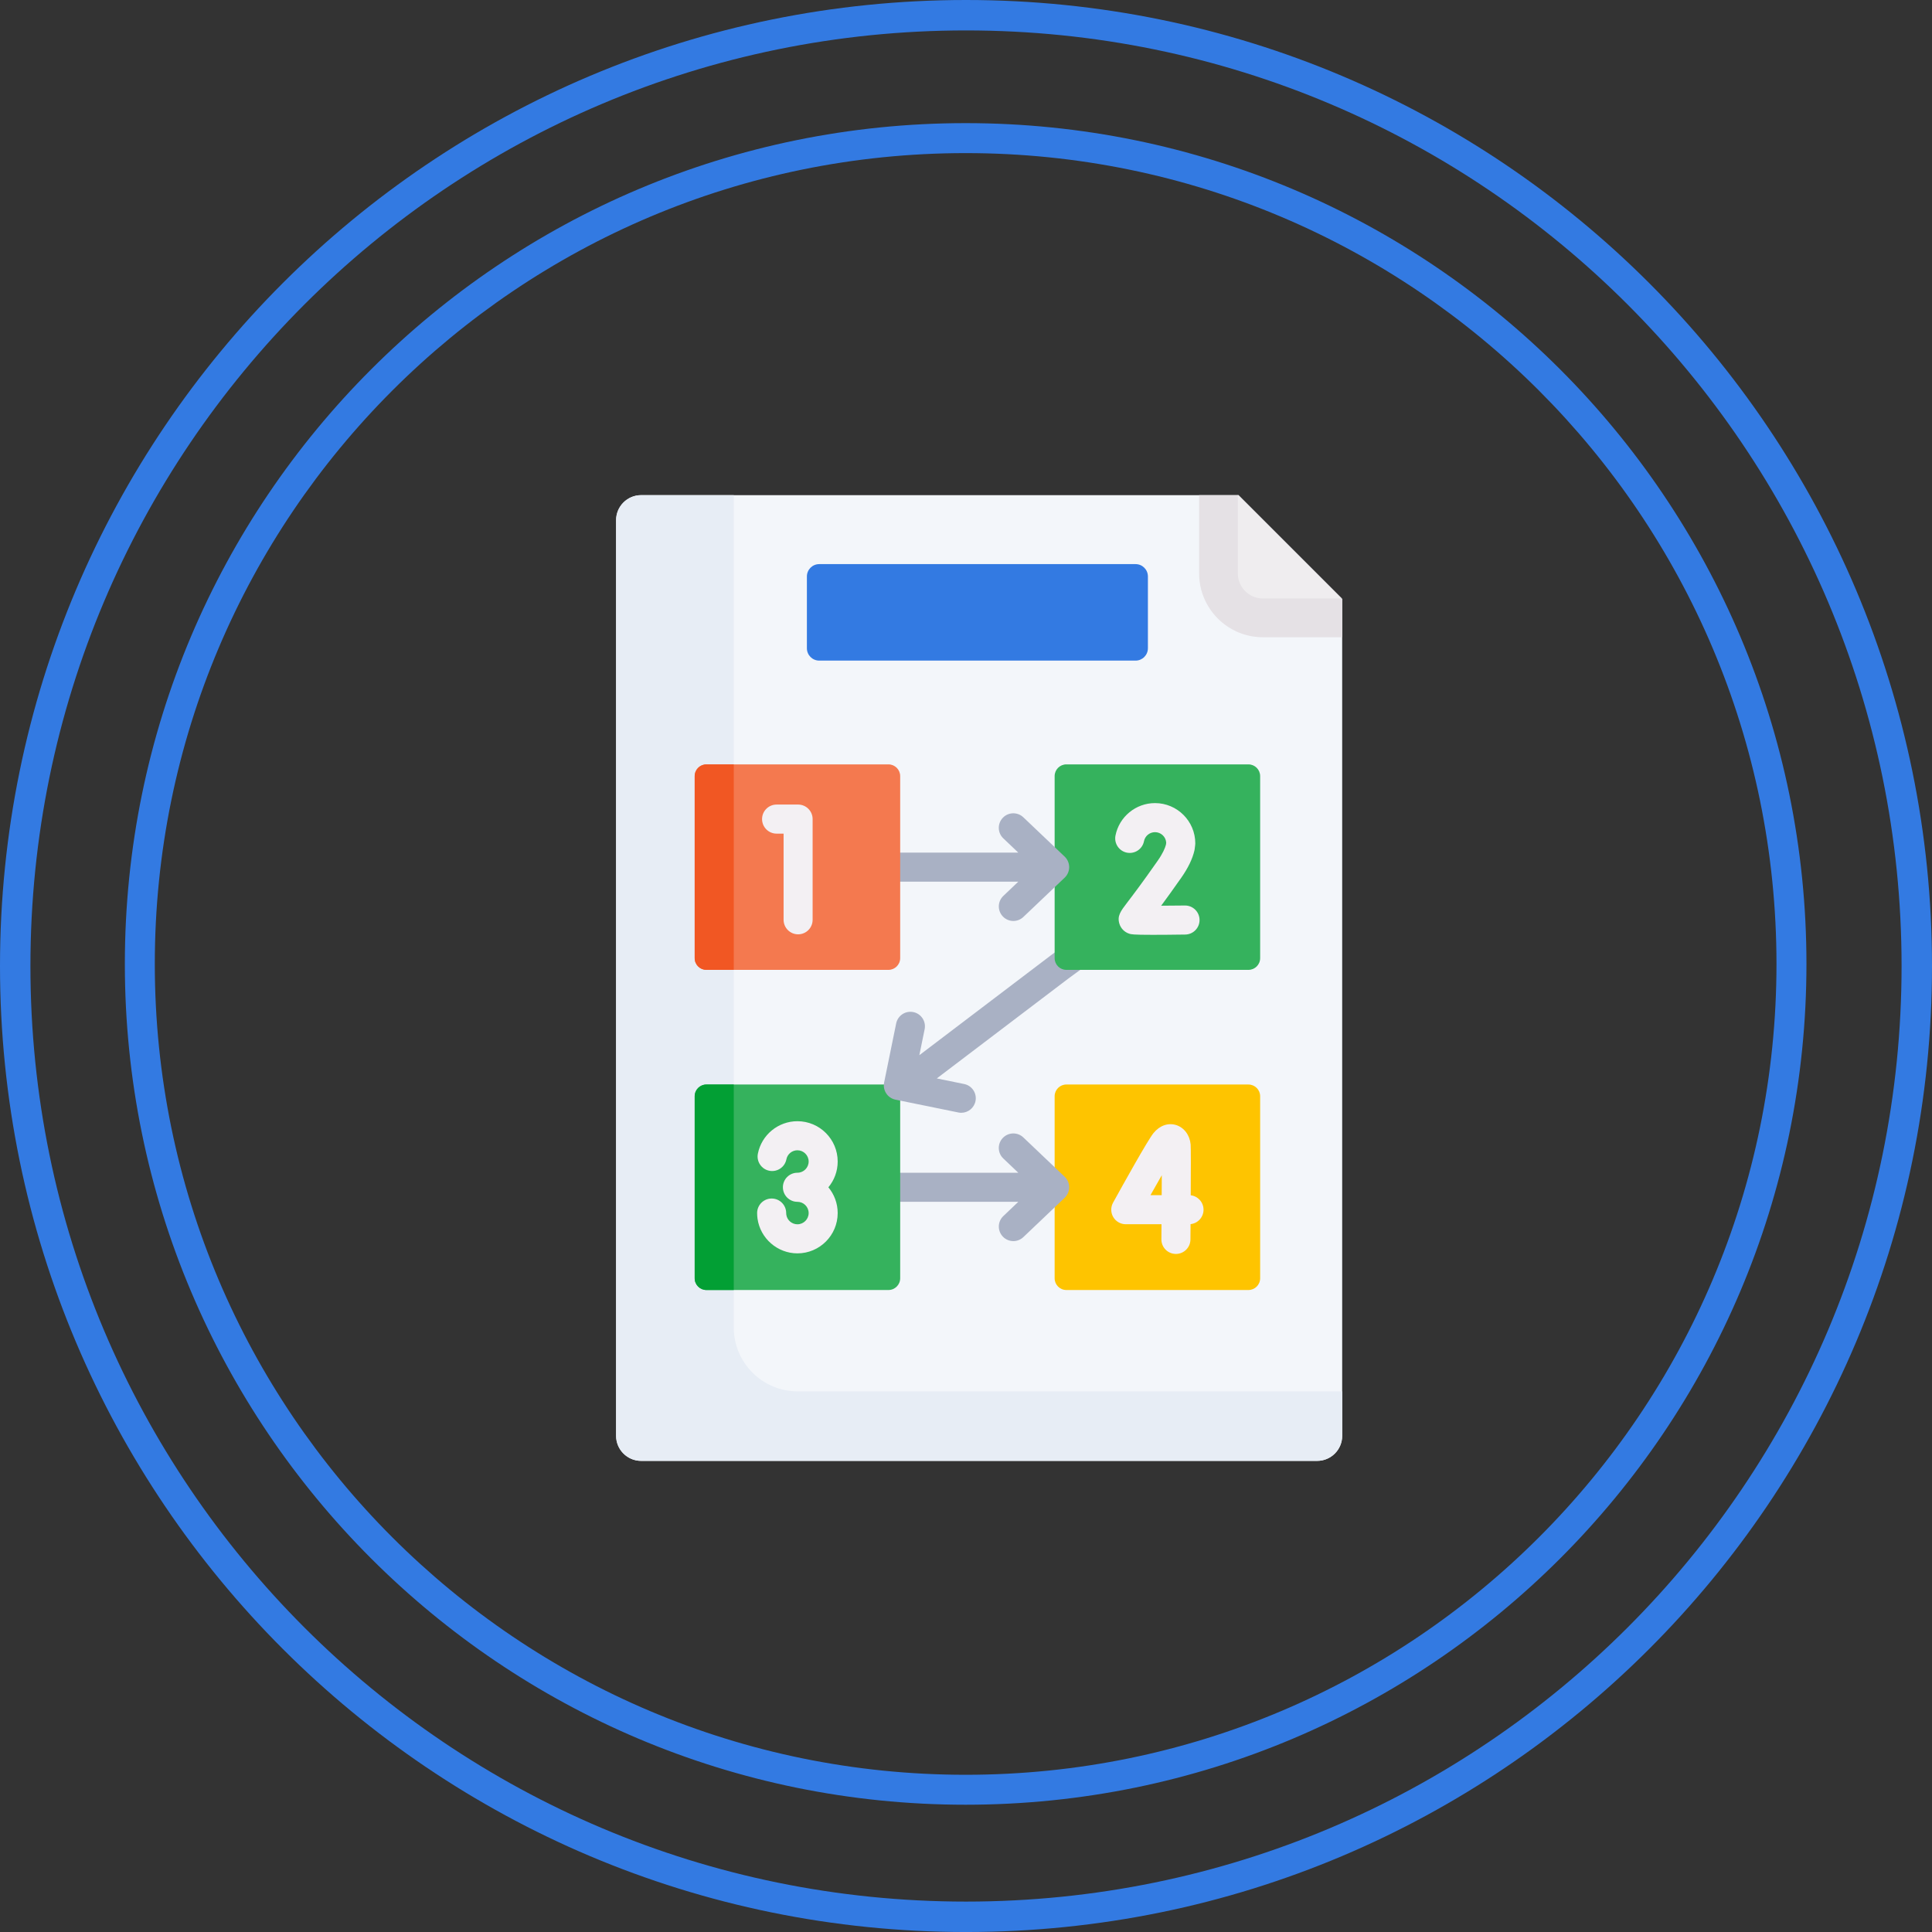 <?xml version="1.0" encoding="utf-8"?>
<!-- Generator: Adobe Illustrator 16.0.0, SVG Export Plug-In . SVG Version: 6.00 Build 0)  -->
<!DOCTYPE svg PUBLIC "-//W3C//DTD SVG 1.1//EN" "http://www.w3.org/Graphics/SVG/1.1/DTD/svg11.dtd">
<svg version="1.1" id="Layer_1" xmlns="http://www.w3.org/2000/svg" xmlns:xlink="http://www.w3.org/1999/xlink" x="0px" y="0px"
	 width="126.999px" height="127px" viewBox="0 0 126.999 127" enable-background="new 0 0 126.999 127" xml:space="preserve">
<rect x="0" y="0" width="126.999" height="127" fill="#333333" stroke="none"/>
<path id="background_1_" fill-rule="evenodd" clip-rule="evenodd" fill="none" stroke="#337AE2" stroke-width="2" stroke-miterlimit="10" d="
	M63.5,1c34.516,0,62.499,27.982,62.499,62.5S98.016,126,63.5,126C28.982,126,1,98.018,1,63.5S28.982,1,63.5,1L63.5,1z"/>
<g>
	<g>
		<g id="XMLID_252_">
			<g>
				<g>
					<path fill="#F3F6FA" d="M88.228,39.373v55.011c0,0.909-0.737,1.646-1.646,1.646H42.145c-0.908,0-1.646-0.736-1.646-1.646
						v-60.19c0-0.908,0.737-1.645,1.646-1.645h39.259L88.228,39.373z"/>
				</g>
			</g>
		</g>
		<path fill="#E7EDF5" d="M52.436,91.461c-2.321,0-4.202-1.881-4.202-4.201V32.548h-6.089c-0.909,0-1.646,0.737-1.646,1.646v60.189
			c0,0.908,0.736,1.646,1.645,1.646h44.438c0.909,0,1.646-0.737,1.646-1.646v-2.922H52.436z"/>
		<g id="XMLID_253_">
			<g>
				<path fill="#E5E1E5" d="M88.228,39.373l-6.824-6.824h-2.58v5.146c0,2.313,1.88,4.194,4.192,4.194h5.212V39.373z"/>
				<path fill="#EFEDEF" d="M81.403,32.548l6.792,6.792h-5.18c-0.908,0-1.646-0.737-1.646-1.646v-5.146H81.403z"/>
			</g>
		</g>
	</g>
	<path fill="#FEC400" d="M70.097,84.798h11.967c0.427,0,0.771-0.344,0.771-0.771V72.06c0-0.425-0.345-0.77-0.771-0.77H70.097
		c-0.426,0-0.771,0.345-0.771,0.77v11.968C69.326,84.454,69.671,84.798,70.097,84.798z"/>
	<path fill="#A9B1C4" d="M69.985,77.352l-2.716-2.583c-0.381-0.363-0.987-0.348-1.35,0.034c-0.364,0.381-0.35,0.986,0.033,1.35
		l0.983,0.936H54.881c-0.527,0-0.955,0.427-0.955,0.955c0,0.528,0.428,0.957,0.955,0.957h12.056l-0.983,0.936
		c-0.383,0.363-0.397,0.967-0.033,1.35c0.188,0.197,0.438,0.296,0.692,0.296c0.235,0,0.472-0.087,0.657-0.263l2.716-2.583
		c0.188-0.181,0.296-0.431,0.296-0.693S70.174,77.532,69.985,77.352L69.985,77.352z"/>
	<g>
		<path fill="#35B25D" d="M58.402,84.798H46.435c-0.426,0-0.77-0.344-0.77-0.771V72.06c0-0.425,0.344-0.77,0.77-0.77h11.968
			c0.424,0,0.77,0.345,0.77,0.77v11.968C59.172,84.454,58.826,84.798,58.402,84.798z"/>
	</g>
	<path fill="#029F34" d="M46.435,84.798h1.799V71.29h-1.799c-0.426,0-0.77,0.345-0.77,0.77v11.967
		C45.665,84.454,46.009,84.798,46.435,84.798z"/>
	<path fill="#A9B1C4" d="M73.301,60.887c-0.312-0.425-0.908-0.518-1.333-0.206l-2.914,2.135c-0.004,0.003-0.008,0.006-0.012,0.01
		l-8.61,6.537l0.349-1.708c0.105-0.517-0.227-1.021-0.745-1.126c-0.517-0.106-1.021,0.228-1.127,0.744l-0.792,3.885
		c-0.105,0.517,0.229,1.022,0.744,1.127l4.136,0.843c0.064,0.013,0.129,0.02,0.191,0.02c0.444,0,0.843-0.312,0.935-0.765
		c0.106-0.517-0.228-1.021-0.745-1.126l-1.799-0.367l8.612-6.538l2.906-2.131C73.522,61.91,73.613,61.313,73.301,60.887z"/>
	<path fill="#35B25D" d="M70.097,63.754h11.967c0.427,0,0.771-0.345,0.771-0.77V51.017c0-0.426-0.345-0.771-0.771-0.771H70.097
		c-0.426,0-0.771,0.344-0.771,0.771v11.967C69.326,63.409,69.671,63.754,70.097,63.754z"/>
	<path fill="#A9B1C4" d="M69.985,56.308l-2.716-2.583c-0.381-0.363-0.987-0.349-1.35,0.033c-0.364,0.383-0.35,0.987,0.033,1.351
		l0.983,0.936H55.836c-0.527,0-0.955,0.428-0.955,0.955c0,0.528,0.428,0.956,0.955,0.956h11.101l-0.983,0.936
		c-0.383,0.363-0.397,0.967-0.033,1.35c0.188,0.197,0.438,0.297,0.692,0.297c0.235,0,0.472-0.087,0.657-0.263l2.716-2.583
		c0.188-0.179,0.296-0.431,0.296-0.691C70.281,56.739,70.174,56.489,69.985,56.308L69.985,56.308z"/>
	<path fill="#F4794F" d="M58.402,63.754H46.435c-0.426,0-0.77-0.345-0.77-0.77V51.017c0-0.426,0.344-0.771,0.77-0.771h11.968
		c0.424,0,0.77,0.344,0.77,0.771v11.967C59.172,63.409,58.826,63.754,58.402,63.754z"/>
	<path fill="#F15723" d="M46.435,63.754h1.799V50.247h-1.799c-0.426,0-0.77,0.344-0.77,0.771v11.966
		C45.665,63.409,46.009,63.754,46.435,63.754z"/>
	<path fill="#337AE2" d="M74.646,43.425H53.852c-0.448,0-0.811-0.364-0.811-0.811v-4.721c0-0.448,0.362-0.811,0.811-0.811h20.795
		c0.448,0,0.81,0.363,0.81,0.811v4.721C75.456,43.061,75.095,43.425,74.646,43.425z"/>
	<g>
		<path fill="#F3F0F3" d="M51.049,54.798h0.46v5.664c0,0.527,0.427,0.955,0.954,0.955c0.529,0,0.954-0.427,0.954-0.955v-6.62
			c0-0.526-0.425-0.955-0.954-0.955h-1.414c-0.528,0-0.955,0.428-0.955,0.955C50.094,54.372,50.521,54.798,51.049,54.798z"/>
		<path fill="#F3F0F3" d="M78.272,78.571c0.01-1.547,0.013-3.104-0.006-3.337c-0.053-0.613-0.427-1.115-0.955-1.28
			c-0.529-0.163-1.084,0.034-1.486,0.528c-0.377,0.462-1.985,3.354-2.659,4.576c-0.163,0.296-0.158,0.656,0.013,0.947
			c0.173,0.291,0.486,0.47,0.823,0.47h2.348c-0.002,0.348-0.004,0.684-0.006,0.989c-0.006,0.528,0.418,0.958,0.945,0.963h0.009
			c0.524,0,0.95-0.422,0.955-0.947c0.002-0.248,0.004-0.599,0.008-1.012c0.479-0.05,0.853-0.456,0.853-0.949
			C79.113,79.031,78.747,78.628,78.272,78.571L78.272,78.571z M76.363,78.565h-0.738c0.262-0.465,0.516-0.912,0.744-1.311
			C76.367,77.661,76.365,78.106,76.363,78.565z"/>
		<path fill="#F3F0F3" d="M74.078,56.049c0.519,0.101,1.02-0.235,1.122-0.753c0.067-0.345,0.372-0.594,0.725-0.594
			c0.39,0,0.712,0.305,0.735,0.689l-0.016,0.13c-0.056,0.216-0.198,0.567-0.546,1.063c-1.045,1.494-1.67,2.312-2.005,2.75
			c-0.43,0.564-0.668,0.875-0.509,1.391c0.094,0.304,0.331,0.548,0.64,0.649c0.127,0.042,0.229,0.076,1.531,0.076
			c0.51,0,1.204-0.004,2.154-0.018c0.527-0.006,0.95-0.439,0.943-0.966c-0.007-0.524-0.433-0.943-0.955-0.943
			c-0.004,0-0.008,0-0.012,0c-0.519,0.005-1.063,0.011-1.555,0.013c0.342-0.462,0.779-1.068,1.332-1.856
			c0.438-0.627,0.725-1.222,0.852-1.769c0.008-0.031,0.013-0.063,0.017-0.095l0.032-0.256c0.005-0.04,0.009-0.08,0.009-0.121
			c0-1.46-1.188-2.648-2.648-2.648c-1.263,0-2.356,0.898-2.599,2.136C73.224,55.445,73.561,55.948,74.078,56.049L74.078,56.049z"/>
		<path fill="#F3F0F3" d="M52.418,73.702c-1.264,0-2.356,0.897-2.6,2.136c-0.102,0.517,0.237,1.02,0.753,1.121
			c0.518,0.102,1.021-0.235,1.122-0.753c0.068-0.344,0.372-0.593,0.725-0.593c0.406,0,0.738,0.332,0.738,0.738
			c0,0.407-0.332,0.738-0.738,0.738c-0.528,0-0.955,0.427-0.955,0.955c0,0.528,0.427,0.957,0.955,0.957
			c0.406,0,0.738,0.331,0.738,0.738c0,0.407-0.332,0.739-0.738,0.739c-0.368,0-0.682-0.273-0.731-0.635
			c-0.004-0.033-0.008-0.068-0.008-0.104c0-0.528-0.427-0.955-0.954-0.955s-0.956,0.427-0.956,0.955
			c0,0.123,0.009,0.247,0.026,0.369c0.182,1.299,1.31,2.281,2.623,2.281c1.461,0,2.647-1.189,2.647-2.649
			c0-0.644-0.23-1.234-0.612-1.694c0.382-0.459,0.612-1.049,0.612-1.693C55.065,74.89,53.879,73.702,52.418,73.702z"/>
	</g>
</g>
<path id="border_1_" fill="#337AE2" d="M63.476,8.094c30.523,0,55.27,24.747,55.27,55.271c0,30.521-24.746,55.268-55.27,55.268
	S8.207,93.887,8.207,63.365C8.207,32.84,32.952,8.094,63.476,8.094L63.476,8.094z M63.476,10.064c-29.437,0-53.3,23.862-53.3,53.301
	c0,29.436,23.863,53.299,53.3,53.299s53.3-23.863,53.3-53.299C116.775,33.927,92.912,10.064,63.476,10.064L63.476,10.064z"/>
</svg>
